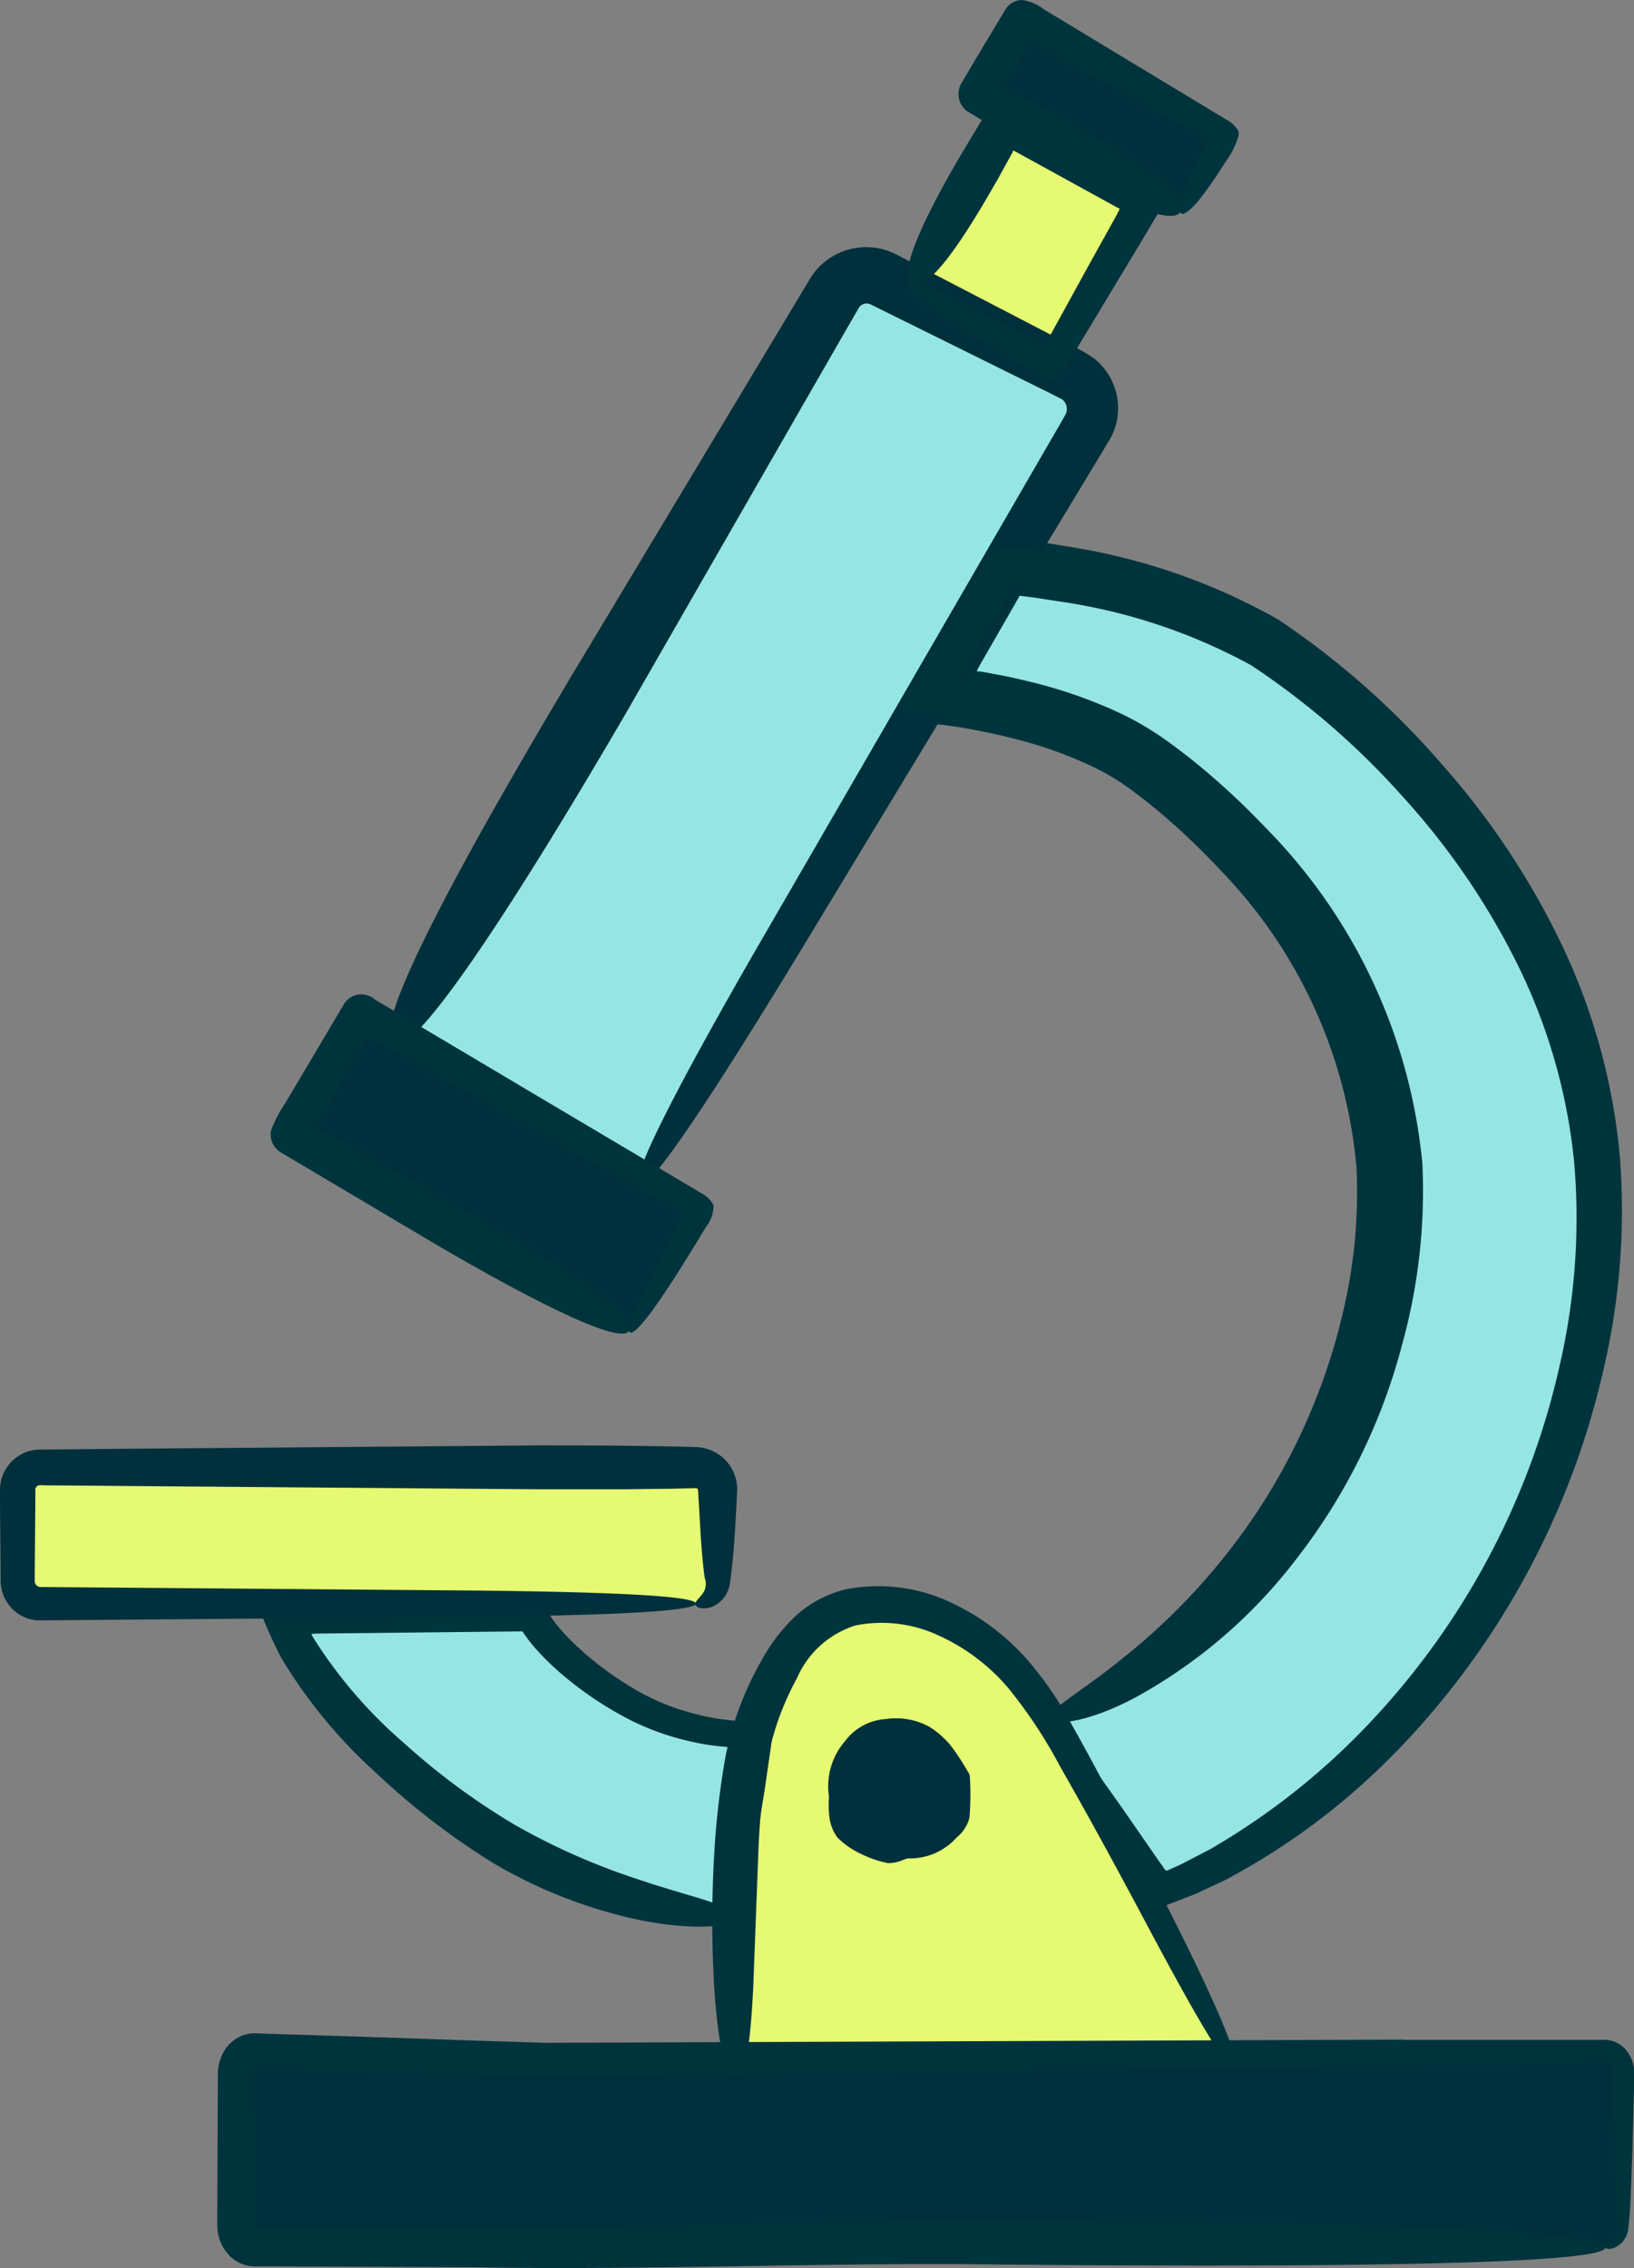 <svg xmlns="http://www.w3.org/2000/svg" xmlns:xlink="http://www.w3.org/1999/xlink" width="60.646" height="84.179" viewBox="0 0 60.646 84.179"><rect x="0" y="0" width="60.646" height="84.179" fill="#808080" stroke="none"/><defs><clipPath id="clip-path"><rect id="Rectangle_2" data-name="Rectangle 2" width="60.646" height="84.179" transform="translate(0 0)" fill="none"></rect></clipPath></defs><g id="Group_944" data-name="Group 944" transform="translate(0 0)"><g id="Group_943" data-name="Group 943" clip-path="url(#clip-path)"><path id="Path_3189" data-name="Path 3189" d="M25.813,59.524H1.5a.842.842,0,0,1-.841-.841V55.3a.841.841,0,0,1,.841-.841H25.813a.84.84,0,0,1,.841.841v3.38a.841.841,0,0,1-.841.841" fill="#e6f972"></path><path id="Path_3190" data-name="Path 3190" d="M23.36,49.389,10.8,42.135a.057.057,0,0,1-.021-.077L13.35,37.6a.056.056,0,0,1,.077-.021l12.564,7.254a.057.057,0,0,1,.021.077l-2.575,4.459a.056.056,0,0,1-.077.021" fill="#00303c"></path><path id="Path_3191" data-name="Path 3191" d="M43.821,7.852,36.328,3.526a.057.057,0,0,1-.021-.077L37.9.682a.056.056,0,0,1,.077-.02l7.493,4.326a.056.056,0,0,1,.02.077L43.9,7.831a.056.056,0,0,1-.077.021" fill="#00303c"></path><path id="Path_3192" data-name="Path 3192" d="M33.84,10.54l3.443-5.964a.057.057,0,0,1,.077-.021l5.054,2.918a.057.057,0,0,1,.021.077l-3.444,5.964a.057.057,0,0,1-.077.021l-5.053-2.918a.056.056,0,0,1-.021-.077" fill="#e6f972"></path><path id="Path_3193" data-name="Path 3193" d="M27.289,71.164a21.351,21.351,0,0,1-10.05-3.745c-3.318-2.353-5.516-4.6-6.424-7.087l9.194-.151a7.533,7.533,0,0,0,3.3,2.908,9.718,9.718,0,0,0,4.772,1.183Z" fill="#95e6e2"></path><path id="Path_3194" data-name="Path 3194" d="M38.973,63.782c4.079-1.452,11.032-7.013,12.456-16.9s-5.934-16.455-8.94-18.591S34.5,25.761,34.5,25.761L37.273,21s6.436.507,10.323,3.269S61,35.523,59.155,48.308,48.324,68.284,43.05,70.161Z" fill="#95e6e2"></path><path id="Path_3195" data-name="Path 3195" d="M51.845,64.99a29.858,29.858,0,0,0,7.628-13.981,25.908,25.908,0,0,0,.65-8.057,23.1,23.1,0,0,0-2.131-7.831,28.89,28.89,0,0,0-4.464-6.741A30.5,30.5,0,0,0,47.452,23a22.994,22.994,0,0,0-7.726-2.7l-1-.165-.5-.072-.9-.1c-.721-.3-.892.492-1.223.966l-.563.956-2.813,4.8c1.087.1,2.208.18,3.213.364l.459.085.386.08c.258.054.513.116.768.18a15.6,15.6,0,0,1,2.913,1.019,8.83,8.83,0,0,1,1.276.728c.412.285.832.619,1.235.95a25.675,25.675,0,0,1,2.289,2.173,18.15,18.15,0,0,1,5.08,11.068,19.122,19.122,0,0,1-.454,5.167,22.846,22.846,0,0,1-3.155,7.494,23.681,23.681,0,0,1-5.094,5.573c-1.581,1.287-2.777,1.893-2.67,2.214.087.294,1.437.16,3.235-.815a19.019,19.019,0,0,0,5.862-5.046,22.03,22.03,0,0,0,3.961-7.983,21.407,21.407,0,0,0,.759-6.769,20.528,20.528,0,0,0-5.842-12.474,28.189,28.189,0,0,0-2.534-2.353c-.454-.363-.9-.712-1.4-1.049a10.9,10.9,0,0,0-1.6-.894,17.831,17.831,0,0,0-3.334-1.13c-.282-.067-.563-.132-.846-.188l-.78-.147-.2-.018c0-.023.03-.065.044-.1l.094-.171.978-1.7.425-.742c.025-.037.035-.106.094-.082l.076.006.469.061.939.145a21.083,21.083,0,0,1,7.055,2.355,28.866,28.866,0,0,1,5.693,4.947,27.074,27.074,0,0,1,4.25,6.261,21.33,21.33,0,0,1,2.052,7.22,24.244,24.244,0,0,1-.528,7.531A28.32,28.32,0,0,1,50.8,63.982a26.086,26.086,0,0,1-5.855,4.634l-.694.363c-.227.117-.476.249-.559.28l-.374.169c-.106,0-.151-.17-.231-.248l-1.316-1.9c-1.694-2.427-2.632-3.6-2.8-3.492s.529,1.507,2.034,4.091l.6,1.025.8,1.33.273.444a1.079,1.079,0,0,0,.145.212l.243-.093,1.012-.389.258-.1.18-.084.368-.17c.245-.12.506-.224.751-.365a25.36,25.36,0,0,0,6.2-4.694" fill="#00343c"></path><path id="Path_3196" data-name="Path 3196" d="M23.71,44.009,40.355,15.871a1.4,1.4,0,0,0-.57-1.957l-7-3.55a1.387,1.387,0,0,0-1.823.535L14.58,38.781" fill="#95e6e2"></path><path id="Path_3197" data-name="Path 3197" d="M28.332,34.77l6.516-11.261,3.258-5.63.815-1.408.407-.7.2-.352a.463.463,0,0,0,.056-.139.45.45,0,0,0-.164-.458s-.327-.169-.554-.282l-.729-.361-5.83-2.884a.342.342,0,0,0-.372.058.245.245,0,0,0-.06.075l-.182.314-.405.7-1.621,2.82L23.189,26.544c-1.09,1.86-7.5,12.887-8.609,12.238-1.135-.666,4.785-10.57,6.5-13.479l6.7-11.154,1.674-2.788.419-.7.234-.383a2.359,2.359,0,0,1,.472-.535,2.44,2.44,0,0,1,2.673-.306l5.775,3,.722.375a5.957,5.957,0,0,1,.867.5,2.358,2.358,0,0,1,.8,2.456,2.4,2.4,0,0,1-.262.6l-.21.348-.421.7-.841,1.392-3.366,5.567L29.58,35.508c-3.551,5.829-5.527,8.705-5.871,8.5s1.275-3.456,4.623-9.239" fill="#00303c"></path><path id="Path_3198" data-name="Path 3198" d="M27.289,77.106s-.4-9.861.707-13.029,2.357-4.273,3.978-4.494,4.716.368,7,4.2,6.851,12.967,6.851,12.967" fill="#e6f972"></path><path id="Path_3199" data-name="Path 3199" d="M59.483,83.367,8.8,82.991a.051.051,0,0,1-.045-.056V76.183a.051.051,0,0,1,.045-.056h51.4a.052.052,0,0,1,.046.056v5.6c.021.72-.132,1.819-.768,1.587" fill="#00303c"></path><path id="Path_3200" data-name="Path 3200" d="M28.541,34.893l6.552-11.24,3.276-5.619.819-1.405.41-.7.2-.351a.789.789,0,0,0,.091-.217.767.767,0,0,0-.27-.791,6.1,6.1,0,0,0-.607-.319l-.727-.363-5.821-2.9a.69.69,0,0,0-.756.1.65.65,0,0,0-.129.152l-.19.326-.408.7-1.629,2.815-6.518,11.26C21.747,28.2,15.317,39.214,14.58,38.782c-.756-.445,5.138-10.363,6.85-13.272l6.661-11.175,1.666-2.794.416-.7.226-.372a1.982,1.982,0,0,1,.4-.458,2.087,2.087,0,0,1,2.289-.265l5.784,2.978.723.373a5.646,5.646,0,0,1,.815.464,2.039,2.039,0,0,1,.694,2.123,2.12,2.12,0,0,1-.227.528l-.209.348-.419.7-.837,1.394L36.068,24.23l-6.7,11.155c-3.525,5.844-5.434,8.76-5.663,8.624s1.465-3.344,4.831-9.116" fill="#00303c"></path><path id="Path_3201" data-name="Path 3201" d="M26.48,44.728a1,1,0,0,0-.378-.4L19.63,40.49l-3.137-1.864-1.569-.932L13.918,37.1a.761.761,0,0,0-1.184.222L11.24,39.845l-.669,1.125a4.65,4.65,0,0,0-.515,1,.784.784,0,0,0,.4.822l5.86,3.476c.958.555,6.612,3.861,7.039,3.121.439-.759-4.721-3.671-6.223-4.535L11.789,41.86c-.019-.009-.058-.018-.036-.042l.014-.033.008-.017.042-.078.641-1.142,1.125-2.015c.015-.022.021-.059.045-.071l.075.036c-.04-.027.324.178.574.318l1.591.893,3.183,1.785,6.169,3.457a1.218,1.218,0,0,1,.149.085,6.309,6.309,0,0,1-.343.667q-.271.509-.5.946-.46.878-.74,1.483a7.49,7.49,0,0,0-.378.934c-.017.116-.085.181-.017.274.005-.012,0,.021-.028.049-.028.01.019.134.158.031a1.283,1.283,0,0,0,.206-.182,7.854,7.854,0,0,0,.632-.807q.389-.551.917-1.385l.56-.9.36-.6a1.3,1.3,0,0,0,.288-.817" fill="#00343c"></path><path id="Path_3202" data-name="Path 3202" d="M52.06,75.7l-19.576.073-9.788.037-2.446.009-2.444-.077-4.888-.166L10.475,75.5l-.611-.02-.354-.012a1.313,1.313,0,0,0-.535.088,1.4,1.4,0,0,0-.751.756,1.657,1.657,0,0,0-.133.534c-.01.2,0,.232-.006.355l-.021,4.9V82.4a3.17,3.17,0,0,0,.013.392,1.587,1.587,0,0,0,.5.984,1.359,1.359,0,0,0,1.018.341l.613,0,2.449.01,4.9.021c6.533.124,13.053-.188,19.578-.1,3.243.028,22.434.225,22.442-.629.009-.877-17.366-.964-22.448-1-6.529-.028-13.059.339-19.581.271l-4.893.021-2.446.01-.612,0a.111.111,0,0,1-.1-.023.127.127,0,0,1-.041-.078s0-.109,0-.218l0-.306-.021-4.9V76.94a.164.164,0,0,1,.012-.056.139.139,0,0,1,.074-.082.131.131,0,0,1,.056-.007l.257.006.613.015,2.45.063,4.9.124,2.449.056,2.449-.03,9.793-.12,19.586-.24,6.758-.116c1.178-.123,1.018.111,1.054,1.13q.031,1.213.056,2.186.08,1.918.12,2.885c-.084.57-.5.6-.481.663,0,.027.093.084.287.029a.879.879,0,0,0,.555-.651c.1-.732.114-1.682.164-3.007l.057-2.2q.006-.3.012-.624a1.343,1.343,0,0,0-.309-.883,1.059,1.059,0,0,0-.9-.372l-.713,0-6.665,0" fill="#00343c"></path><path id="Path_3203" data-name="Path 3203" d="M45.967,5.04a.315.315,0,0,0-.091-.3,1.021,1.021,0,0,0-.284-.255L41.653,2.106,39.783.974,38.753.353A1.734,1.734,0,0,0,37.927,0a.744.744,0,0,0-.64.4L36.28,2.079l-.6,1.017a.786.786,0,0,0,.311,1.09l3.406,2.052c.58.337,4,2.354,4.428,1.614.438-.759-2.7-2.505-3.612-3.028L37.327,3.247c-.037-.006-.058-.024-.035-.055l.017-.045.2-.36.4-.719.2-.36a.9.9,0,0,0,.041-.088c.017-.1.085-.064.15-.028l.863.472,1.914,1.054L44.7,5.11c.039.042.194.048.138.129-.052.11-.1.214-.148.31L44.4,6.13c-.176.36-.315.667-.414.919a2.919,2.919,0,0,0-.181.594.728.728,0,0,0-.009.1v.029h0l.056.032h0a.154.154,0,0,1-.028.049c-.018.021-.016.091.089.091a.8.8,0,0,0,.206-.125,2.915,2.915,0,0,0,.433-.461c.171-.214.368-.488.59-.819L45.49,6a3.046,3.046,0,0,0,.477-.957" fill="#00343c"></path><path id="Path_3204" data-name="Path 3204" d="M36.523,12.712l1.264.762c.15.084.571.36.906.521.181.047.309.105.469.031a1.04,1.04,0,0,0,.362-.354l1.928-3.2.9-1.493.594-1a.744.744,0,0,0-.253-1.123L39.885,5.168,38.617,4.4c-.123-.064-.639-.407-1.035-.587a.821.821,0,0,0-.987.378l-.972,1.625c-.361.622-2.523,4.293-1.783,4.72.76.439,2.636-2.927,3.2-3.9l.369-.668.184-.334,0-.017c0-.014.005-.033.018-.025.031.012-.056-.044.248.127l1.3.715,2.322,1.276a.305.305,0,0,1,.074.038.48.48,0,0,1-.03.072l-.017.039-.049.094-.211.382L40.4,9.861,38.841,12.7l-.06.118c-.034.038-.073-.021-.11-.028l-.373-.2-1.292-.713a24.883,24.883,0,0,0-2.312-1.146,3.324,3.324,0,0,0-.632-.2.7.7,0,0,0-.1-.012c-.028.023,0-.054-.07.053h0a.152.152,0,0,1-.049-.029c-.019-.018-.1-.013-.086.1a1.119,1.119,0,0,0,.133.205,3.465,3.465,0,0,0,.5.454,22.638,22.638,0,0,0,2.136,1.415" fill="#00343c"></path><path id="Path_3205" data-name="Path 3205" d="M43.668,71.447c-1.08-2.146-2.169-4.286-3.318-6.406-.289-.53-.582-1.057-.888-1.585A12.148,12.148,0,0,0,38.378,61.9a8.6,8.6,0,0,0-3.014-2.388,6.287,6.287,0,0,0-3.934-.532,4.2,4.2,0,0,0-1.891.988A6.664,6.664,0,0,0,28.3,61.562a12.032,12.032,0,0,0-1.363,3.578,30.458,30.458,0,0,0-.429,3.675,42.611,42.611,0,0,0-.018,4.616c.1,1.926.371,3.692.8,3.675s.583-1.61.67-3.427c.068-1.813.145-3.851.18-4.775a29.083,29.083,0,0,1,.322-3.477,10.59,10.59,0,0,1,1.117-3.143,3.523,3.523,0,0,1,2.173-1.956,4.99,4.99,0,0,1,3.081.372,7.367,7.367,0,0,1,2.619,1.989,17.868,17.868,0,0,1,1.911,2.905c1.185,2.072,2.322,4.182,3.448,6.3,1.781,3.325,2.776,4.978,3.016,4.858s-.5-1.994-2.157-5.3" fill="#00343c"></path><path id="Path_3206" data-name="Path 3206" d="M28.619,64.779c.036-.305.1-.645.114-.926a8.418,8.418,0,0,1-2.921-.238,8.518,8.518,0,0,1-2.159-.864,12.341,12.341,0,0,1-1.929-1.369,9.162,9.162,0,0,1-.834-.812,4.966,4.966,0,0,1-.351-.433l-.082-.115-.12-.2c-.077-.125-.166-.3-.25-.457L14.429,59.3l-2.657-.028a12.088,12.088,0,0,0-2.276.092,17.336,17.336,0,0,0,.94,2.162,18.652,18.652,0,0,0,3.506,4.26,26.987,26.987,0,0,0,4.332,3.342,18.024,18.024,0,0,0,4.83,1.987c2.122.544,4.171.487,4.184.046s-1.661-.75-3.513-1.38A24.618,24.618,0,0,1,19.1,67.725a25.573,25.573,0,0,1-4.132-3.055,17.285,17.285,0,0,1-3.311-3.84,1.253,1.253,0,0,1-.1-.182,1.4,1.4,0,0,1,.213-.018l2.657-.028,4.967-.054.055.088.042.062.1.136a6.062,6.062,0,0,0,.439.519,10.453,10.453,0,0,0,.957.9A13.406,13.406,0,0,0,23.127,63.7a9.586,9.586,0,0,0,2.445.92,8.665,8.665,0,0,0,2.041.24c.025.046-.007.146-.008.219q-.153,1.432-.268,2.512-.114,1.173-.158,1.963c-.058,1.053-.022,1.594.11,1.611s.314-.516.535-1.559c.11-.521.23-1.17.358-1.94q.093-.579.2-1.247.111-.768.238-1.638" fill="#00343c"></path><path id="Path_3207" data-name="Path 3207" d="M51.671,64.822a29.6,29.6,0,0,0,7.536-13.867,25.635,25.635,0,0,0,.632-7.966,22.778,22.778,0,0,0-2.112-7.726A28.571,28.571,0,0,0,53.3,28.6,30.266,30.266,0,0,0,47.3,23.291a22.573,22.573,0,0,0-7.608-2.65l-.99-.163-.5-.07-.65-.078-.449-.041c-.07,0-.161-.035-.215,0l-.116.193-.419.71-.5.846-2.539,4.341,1.606.154.728.1.4.067c.527.1,1.053.2,1.57.335a16,16,0,0,1,2.988,1.034,9.035,9.035,0,0,1,1.334.756c.426.291.852.629,1.264.965a25.97,25.97,0,0,1,2.333,2.2,18.553,18.553,0,0,1,5.216,11.312,19.33,19.33,0,0,1-.466,5.284,22.691,22.691,0,0,1-8.508,13.182c-1.638,1.254-2.881,1.791-2.806,2.01.054.19,1.358-.015,3.1-1.023a19.658,19.658,0,0,0,5.7-5.059,23.634,23.634,0,0,0,2.355-3.8,23.26,23.26,0,0,0,1.508-4.071,21.081,21.081,0,0,0,.744-6.637,20.131,20.131,0,0,0-5.724-12.249,27.431,27.431,0,0,0-2.5-2.324c-.446-.358-.888-.7-1.375-1.033a10.684,10.684,0,0,0-1.551-.865,17.458,17.458,0,0,0-3.268-1.107c-.554-.138-1.112-.245-1.672-.343l-.517-.081-.1-.009a1,1,0,0,1,.052-.1l.367-.637.98-1.7.491-.85.076-.135c.006-.033.041-.01.062-.014l.8.1.948.148a21.3,21.3,0,0,1,7.16,2.419,29.155,29.155,0,0,1,5.752,5.022,27.346,27.346,0,0,1,4.281,6.34A21.615,21.615,0,0,1,58.7,43.1a24.518,24.518,0,0,1-.551,7.616A28.573,28.573,0,0,1,50.976,64.15,25.97,25.97,0,0,1,45.047,68.8c-.48.243-.934.5-1.388.687l-.416.18c-.1,0-.149-.176-.227-.256l-1.377-2.051c-1.66-2.449-2.553-3.65-2.666-3.578s.632,1.441,2.172,4l1.343,2.206q.135.218.274.44a1.034,1.034,0,0,0,.145.21l.248-.1.921-.358c.478-.2.966-.435,1.464-.692a25.453,25.453,0,0,0,6.131-4.674" fill="#00343c"></path><path id="Path_3208" data-name="Path 3208" d="M30.766,66.678a2.574,2.574,0,0,1,.595-2.054,2.054,2.054,0,0,1,1.525-.822,2.569,2.569,0,0,1,1.6.284,3.247,3.247,0,0,1,.8.7,8.837,8.837,0,0,1,.637.972.335.335,0,0,1,.07.153,10.131,10.131,0,0,1-.013,1.559,1.388,1.388,0,0,1-.476.73,2.32,2.32,0,0,1-1.777.775c-.076-.007-.156.048-.236.067a1.349,1.349,0,0,1-.532.108,4.013,4.013,0,0,1-.991-.337,3.066,3.066,0,0,1-.888-.615,1.629,1.629,0,0,1-.3-.779,3.875,3.875,0,0,1-.01-.742" fill="#00303c"></path><path id="Path_3209" data-name="Path 3209" d="M51.671,64.822a29.6,29.6,0,0,0,7.536-13.867,25.635,25.635,0,0,0,.632-7.966,22.778,22.778,0,0,0-2.112-7.726A28.571,28.571,0,0,0,53.3,28.6,30.266,30.266,0,0,0,47.3,23.291a22.573,22.573,0,0,0-7.608-2.65l-.99-.163-.5-.07-.65-.078-.449-.041c-.07,0-.161-.035-.215,0l-.116.193-.419.71-.5.846-2.539,4.341,1.606.154.728.1.4.067c.527.1,1.053.2,1.57.335a16,16,0,0,1,2.988,1.034,9.035,9.035,0,0,1,1.334.756c.426.291.852.629,1.264.965a25.97,25.97,0,0,1,2.333,2.2,18.553,18.553,0,0,1,5.216,11.312,19.33,19.33,0,0,1-.466,5.284,22.691,22.691,0,0,1-8.508,13.182c-1.638,1.254-2.881,1.791-2.806,2.01.054.19,1.358-.015,3.1-1.023a19.658,19.658,0,0,0,5.7-5.059,23.634,23.634,0,0,0,2.355-3.8,23.26,23.26,0,0,0,1.508-4.071,21.081,21.081,0,0,0,.744-6.637,20.131,20.131,0,0,0-5.724-12.249,27.431,27.431,0,0,0-2.5-2.324c-.446-.358-.888-.7-1.375-1.033a10.684,10.684,0,0,0-1.551-.865,17.458,17.458,0,0,0-3.268-1.107c-.554-.138-1.112-.245-1.672-.343l-.517-.081-.1-.009a1,1,0,0,1,.052-.1l.367-.637.98-1.7.491-.85.076-.135c.006-.033.041-.01.062-.014l.8.1.948.148a21.3,21.3,0,0,1,7.16,2.419,29.155,29.155,0,0,1,5.752,5.022,27.346,27.346,0,0,1,4.281,6.34A21.615,21.615,0,0,1,58.7,43.1a24.518,24.518,0,0,1-.551,7.616A28.573,28.573,0,0,1,50.976,64.15,25.97,25.97,0,0,1,45.047,68.8c-.48.243-.934.5-1.388.687l-.416.18c-.1,0-.149-.176-.227-.256l-1.377-2.051c-1.66-2.449-2.553-3.65-2.666-3.578s.632,1.441,2.172,4l1.343,2.206q.135.218.274.44a1.034,1.034,0,0,0,.145.21l.248-.1.921-.358c.478-.2.966-.435,1.464-.692a25.453,25.453,0,0,0,6.131-4.674" fill="#00343c"></path><path id="Path_3210" data-name="Path 3210" d="M17.719,60.008,7.5,60.091l-5.109.042-.639.005c-.126,0-.168.007-.364,0a1.444,1.444,0,0,1-.533-.141,1.468,1.468,0,0,1-.732-.8,1.531,1.531,0,0,1-.1-.532l0-.319L0,55.791l0-.319v-.16a1.69,1.69,0,0,1,.023-.275,1.508,1.508,0,0,1,.585-.945,1.487,1.487,0,0,1,.512-.245A1.841,1.841,0,0,1,1.6,53.8l.639-.005L4.8,53.77,9.9,53.728l10.218-.083,2.544.007,1.906.025,1.017.023.286.01a1.536,1.536,0,0,1,.473.1,1.564,1.564,0,0,1,1.015,1.468q-.01.258-.021.51c-.019.328-.036.649-.054.958-.039.616-.087,1.184-.146,1.667-.017.134-.035.263-.051.385a1.169,1.169,0,0,1-.172.432,1.042,1.042,0,0,1-.553.43c-.374.1-.562-.041-.554-.134.008-.207.542-.4.344-.978-.059-.446-.107-.972-.146-1.55-.03-.534-.062-1.115-.1-1.714a.094.094,0,0,0-.086-.051l-.835.02-1.923.023-2.948,0L9.9,55.194,4.8,55.153l-2.555-.021L1.6,55.127a.584.584,0,0,0-.151,0,.168.168,0,0,0-.062.026.181.181,0,0,0-.076.112l0,.043,0,.16,0,.319-.021,2.555,0,.319a.266.266,0,0,0,.012.094.224.224,0,0,0,.107.124.213.213,0,0,0,.08.024l.274,0,.639.006,5.109.041,10.218.084c5.36.058,8.094.216,8.094.483s-2.846.441-8.094.483" fill="#00303c"></path></g></g></svg>